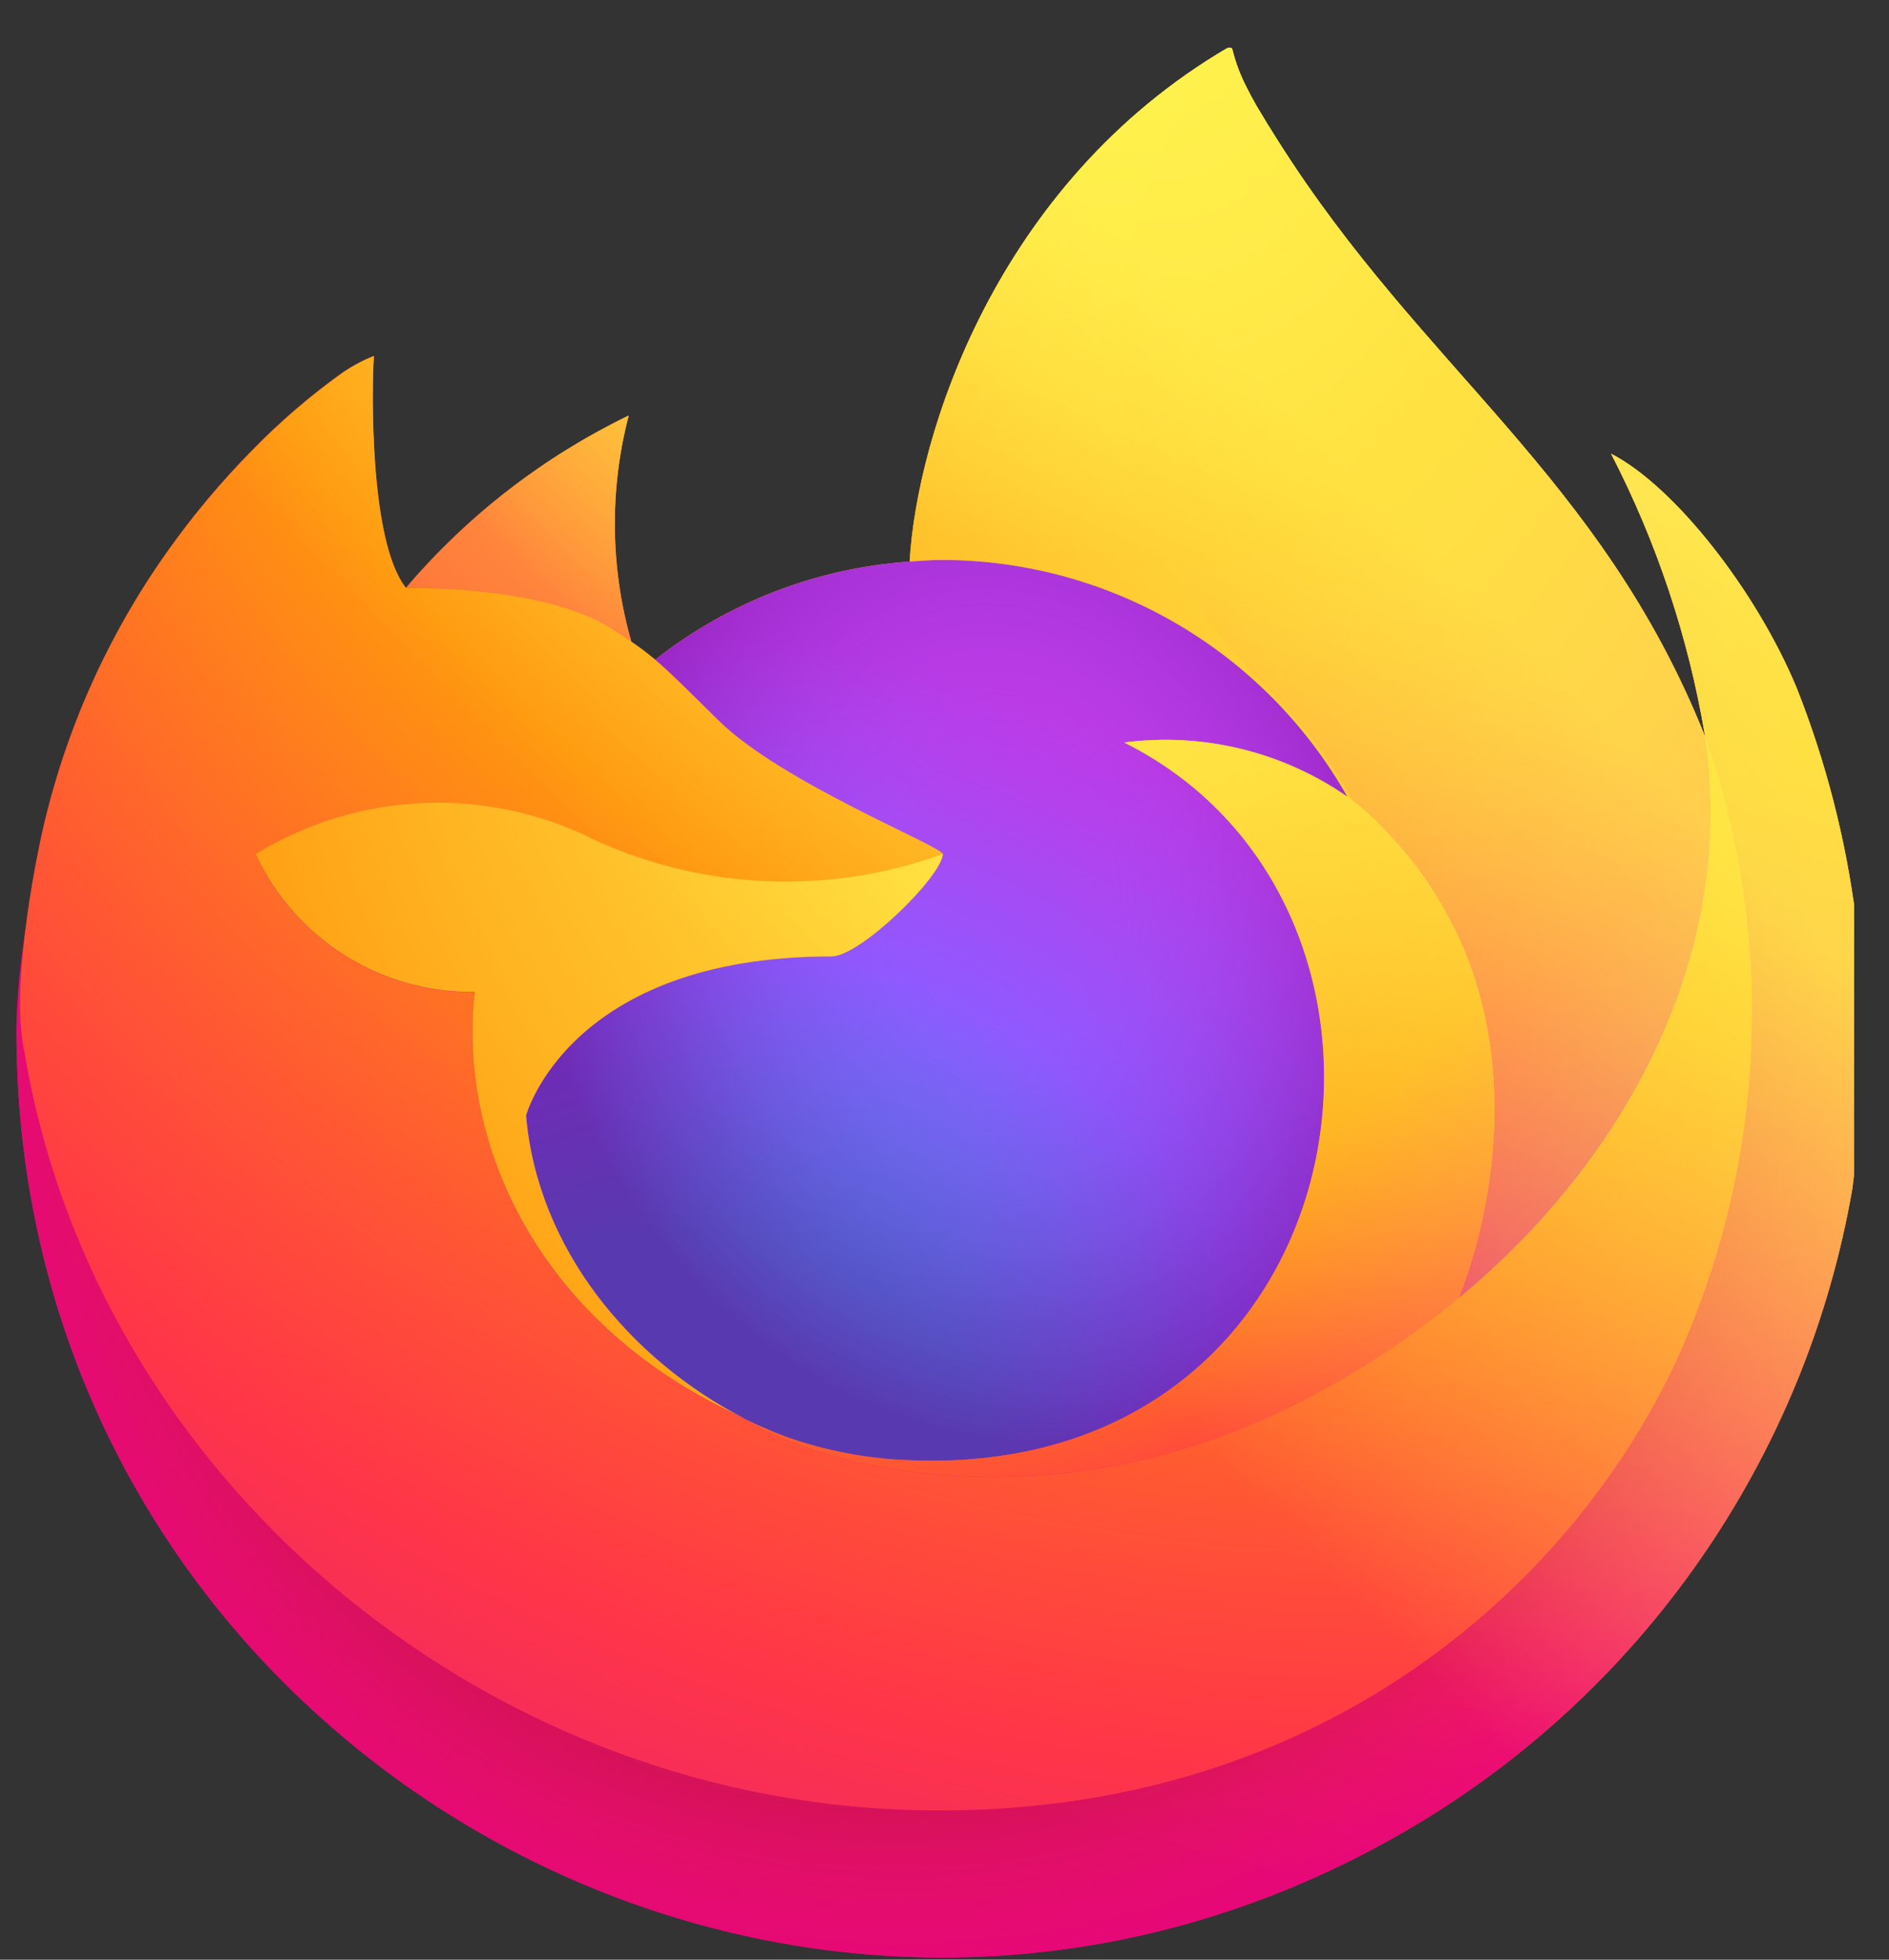 <svg width="27" height="28" viewBox="0 0 27 28" fill="none" xmlns="http://www.w3.org/2000/svg">
<rect x="0" y="0" width="27" height="28" fill="#333333" stroke="none"/>
<g clip-path="url(#clip0_86_361)">
<path d="M25.68 9.828C25.105 8.446 23.941 6.954 23.028 6.483C23.679 7.743 24.13 9.096 24.367 10.494L24.369 10.517C22.875 6.791 20.341 5.289 18.271 2.018C18.164 1.851 18.061 1.683 17.96 1.512C17.908 1.423 17.86 1.332 17.814 1.239C17.729 1.073 17.662 0.897 17.617 0.716C17.617 0.707 17.614 0.699 17.609 0.693C17.603 0.687 17.596 0.683 17.587 0.682C17.579 0.68 17.57 0.68 17.562 0.682C17.561 0.682 17.558 0.685 17.556 0.685C17.554 0.686 17.549 0.689 17.546 0.691L17.551 0.682C14.232 2.625 13.105 6.224 13.002 8.024C11.676 8.115 10.409 8.603 9.365 9.425C9.256 9.333 9.142 9.247 9.024 9.167C8.722 8.113 8.71 6.997 8.986 5.937C7.767 6.527 6.684 7.364 5.805 8.395H5.799C5.275 7.731 5.312 5.542 5.342 5.085C5.187 5.147 5.039 5.226 4.901 5.319C4.438 5.649 4.006 6.019 3.609 6.426C3.157 6.884 2.743 7.38 2.374 7.908V7.91V7.908C1.524 9.112 0.921 10.473 0.6 11.912L0.583 11.999C0.534 12.274 0.491 12.549 0.453 12.825C0.453 12.835 0.451 12.844 0.45 12.854C0.334 13.455 0.262 14.064 0.235 14.675V14.744C0.244 24.918 11.264 31.267 20.071 26.172C21.747 25.203 23.189 23.877 24.296 22.288C25.403 20.699 26.148 18.887 26.477 16.979C26.499 16.808 26.517 16.639 26.537 16.467C26.809 14.217 26.514 11.935 25.68 9.828ZM10.447 20.174C10.509 20.203 10.567 20.235 10.63 20.264L10.639 20.269C10.575 20.238 10.511 20.206 10.447 20.174ZM24.37 10.52V10.507L24.372 10.521L24.37 10.52Z" fill="url(#paint0_linear_86_361)"/>
<path d="M25.68 9.829C25.105 8.447 23.941 6.955 23.028 6.483C23.679 7.743 24.13 9.097 24.367 10.495V10.507L24.369 10.521C25.388 13.437 25.24 16.633 23.958 19.442C22.443 22.692 18.777 26.023 13.037 25.861C6.836 25.685 1.375 21.084 0.354 15.057C0.168 14.106 0.354 13.625 0.448 12.852C0.32 13.452 0.249 14.063 0.235 14.676V14.744C0.244 24.919 11.264 31.268 20.071 26.173C21.747 25.203 23.189 23.877 24.296 22.288C25.403 20.7 26.148 18.887 26.477 16.979C26.499 16.809 26.517 16.64 26.537 16.468C26.809 14.218 26.514 11.935 25.68 9.829Z" fill="url(#paint1_radial_86_361)"/>
<path d="M25.68 9.829C25.105 8.447 23.941 6.955 23.028 6.483C23.679 7.743 24.13 9.097 24.367 10.495V10.507L24.369 10.521C25.388 13.437 25.24 16.633 23.958 19.442C22.443 22.692 18.777 26.023 13.037 25.861C6.836 25.685 1.375 21.084 0.354 15.057C0.168 14.106 0.354 13.625 0.448 12.852C0.32 13.452 0.249 14.063 0.235 14.676V14.744C0.244 24.919 11.264 31.268 20.071 26.173C21.747 25.203 23.189 23.877 24.296 22.288C25.403 20.7 26.148 18.887 26.477 16.979C26.499 16.809 26.517 16.64 26.537 16.468C26.809 14.218 26.514 11.935 25.68 9.829Z" fill="url(#paint2_radial_86_361)"/>
<path d="M19.256 11.382C19.285 11.402 19.311 11.422 19.338 11.442C19.006 10.854 18.593 10.315 18.111 9.841C14.003 5.733 17.034 0.933 17.546 0.69L17.55 0.682C14.231 2.626 13.104 6.224 13.001 8.024C13.155 8.013 13.308 8 13.465 8C14.643 8.002 15.8 8.317 16.817 8.911C17.834 9.505 18.675 10.357 19.256 11.382Z" fill="url(#paint3_radial_86_361)"/>
<path d="M13.476 12.203C13.454 12.532 12.293 13.666 11.887 13.666C8.129 13.666 7.518 15.939 7.518 15.939C7.685 17.854 9.019 19.43 10.632 20.264C10.705 20.303 10.78 20.337 10.854 20.371C10.982 20.427 11.112 20.48 11.243 20.53C11.796 20.726 12.376 20.837 12.962 20.861C19.549 21.17 20.826 12.984 16.072 10.609C17.193 10.463 18.329 10.739 19.259 11.383C18.678 10.358 17.836 9.505 16.819 8.911C15.802 8.317 14.646 8.003 13.468 8.001C13.311 8.001 13.157 8.014 13.003 8.024C11.677 8.116 10.41 8.604 9.366 9.426C9.568 9.597 9.795 9.825 10.274 10.297C11.171 11.18 13.471 12.096 13.476 12.203Z" fill="url(#paint4_radial_86_361)"/>
<path d="M13.476 12.203C13.454 12.532 12.293 13.666 11.887 13.666C8.129 13.666 7.518 15.939 7.518 15.939C7.685 17.854 9.019 19.43 10.632 20.264C10.705 20.303 10.78 20.337 10.854 20.371C10.982 20.427 11.112 20.48 11.243 20.53C11.796 20.726 12.376 20.837 12.962 20.861C19.549 21.17 20.826 12.984 16.072 10.609C17.193 10.463 18.329 10.739 19.259 11.383C18.678 10.358 17.836 9.505 16.819 8.911C15.802 8.317 14.646 8.003 13.468 8.001C13.311 8.001 13.157 8.014 13.003 8.024C11.677 8.116 10.41 8.604 9.366 9.426C9.568 9.597 9.795 9.825 10.274 10.297C11.171 11.18 13.471 12.096 13.476 12.203Z" fill="url(#paint5_radial_86_361)"/>
<path d="M8.751 8.987C8.843 9.045 8.934 9.106 9.024 9.168C8.723 8.114 8.71 6.998 8.987 5.937C7.768 6.528 6.684 7.365 5.806 8.396C5.87 8.394 7.787 8.36 8.751 8.987Z" fill="url(#paint6_radial_86_361)"/>
<path d="M0.354 15.058C1.374 21.085 6.836 25.686 13.037 25.862C18.776 26.024 22.443 22.692 23.958 19.442C25.24 16.633 25.387 13.437 24.369 10.522V10.51C24.369 10.5 24.367 10.494 24.369 10.497L24.371 10.519C24.84 13.58 23.283 16.546 20.849 18.552L20.841 18.569C16.099 22.431 11.56 20.899 10.641 20.274C10.577 20.243 10.513 20.211 10.449 20.178C7.684 18.856 6.542 16.337 6.786 14.176C6.13 14.186 5.485 14.005 4.929 13.655C4.374 13.306 3.931 12.803 3.656 12.207C4.381 11.762 5.209 11.511 6.06 11.477C6.91 11.443 7.755 11.627 8.515 12.012C10.08 12.722 11.861 12.792 13.477 12.207C13.472 12.099 11.172 11.184 10.275 10.301C9.796 9.828 9.568 9.601 9.367 9.43C9.258 9.338 9.144 9.252 9.026 9.172C8.947 9.118 8.859 9.06 8.753 8.99C7.789 8.364 5.872 8.398 5.808 8.4H5.802C5.278 7.736 5.315 5.547 5.345 5.089C5.19 5.152 5.042 5.23 4.904 5.324C4.442 5.654 4.009 6.024 3.612 6.43C3.158 6.888 2.743 7.382 2.372 7.909V7.911V7.909C1.522 9.113 0.919 10.475 0.598 11.913C0.592 11.94 0.122 13.993 0.354 15.058Z" fill="url(#paint7_radial_86_361)"/>
<path d="M18.111 9.842C18.594 10.316 19.007 10.855 19.339 11.444C19.407 11.495 19.473 11.55 19.537 11.607C22.533 14.369 20.963 18.273 20.846 18.551C23.28 16.546 24.836 13.58 24.369 10.519C22.874 6.792 20.34 5.289 18.27 2.019C18.163 1.852 18.059 1.683 17.959 1.513C17.907 1.423 17.858 1.332 17.813 1.24C17.727 1.074 17.661 0.898 17.616 0.716C17.616 0.708 17.613 0.7 17.608 0.694C17.602 0.687 17.594 0.683 17.586 0.682C17.578 0.68 17.569 0.68 17.561 0.682C17.559 0.682 17.557 0.685 17.555 0.686C17.553 0.687 17.548 0.69 17.545 0.691C17.034 0.933 14.003 5.733 18.111 9.842Z" fill="url(#paint8_radial_86_361)"/>
<path d="M19.535 11.605C19.472 11.548 19.405 11.494 19.337 11.443C19.31 11.423 19.284 11.403 19.255 11.383C18.325 10.739 17.19 10.463 16.068 10.609C20.822 12.986 19.546 21.171 12.959 20.862C12.372 20.838 11.792 20.726 11.239 20.53C11.108 20.481 10.979 20.428 10.851 20.371C10.776 20.337 10.701 20.303 10.628 20.265L10.637 20.27C11.556 20.898 16.093 22.43 20.837 18.565L20.845 18.548C20.963 18.272 22.533 14.367 19.535 11.605Z" fill="url(#paint9_radial_86_361)"/>
<path d="M7.519 15.939C7.519 15.939 8.129 13.665 11.887 13.665C12.293 13.665 13.456 12.532 13.476 12.203C11.86 12.788 10.079 12.718 8.514 12.008C7.755 11.623 6.91 11.438 6.059 11.473C5.209 11.507 4.381 11.758 3.655 12.203C3.931 12.799 4.373 13.302 4.929 13.651C5.484 14.001 6.13 14.182 6.786 14.172C6.541 16.333 7.683 18.852 10.449 20.174C10.51 20.203 10.568 20.236 10.632 20.264C9.018 19.43 7.685 17.853 7.519 15.939Z" fill="url(#paint10_radial_86_361)"/>
<path d="M25.68 9.828C25.105 8.446 23.941 6.954 23.028 6.483C23.679 7.743 24.13 9.096 24.367 10.494L24.369 10.517C22.875 6.791 20.341 5.289 18.271 2.018C18.164 1.851 18.061 1.683 17.96 1.512C17.908 1.423 17.86 1.332 17.814 1.239C17.729 1.073 17.662 0.897 17.617 0.716C17.617 0.707 17.614 0.699 17.609 0.693C17.603 0.687 17.596 0.683 17.587 0.682C17.579 0.68 17.57 0.68 17.562 0.682C17.561 0.682 17.558 0.685 17.556 0.685C17.554 0.686 17.549 0.689 17.546 0.691L17.551 0.682C14.232 2.625 13.105 6.224 13.002 8.024C13.156 8.013 13.309 8 13.466 8C14.644 8.002 15.8 8.316 16.817 8.91C17.835 9.504 18.676 10.357 19.257 11.382C18.327 10.738 17.192 10.462 16.07 10.608C20.824 12.985 19.549 21.169 12.961 20.861C12.374 20.837 11.795 20.725 11.241 20.529C11.11 20.48 10.981 20.427 10.853 20.37C10.778 20.336 10.704 20.302 10.63 20.264L10.639 20.269C10.575 20.238 10.511 20.206 10.447 20.174C10.509 20.203 10.567 20.235 10.63 20.264C9.016 19.429 7.683 17.853 7.517 15.938C7.517 15.938 8.127 13.665 11.885 13.665C12.291 13.665 13.454 12.531 13.475 12.202C13.47 12.095 11.169 11.179 10.273 10.296C9.794 9.824 9.566 9.596 9.365 9.425C9.256 9.333 9.142 9.247 9.024 9.167C8.722 8.113 8.71 6.997 8.986 5.937C7.767 6.527 6.684 7.364 5.805 8.395H5.799C5.275 7.731 5.312 5.542 5.342 5.085C5.187 5.147 5.039 5.226 4.901 5.319C4.438 5.649 4.006 6.019 3.609 6.426C3.157 6.884 2.743 7.38 2.374 7.908V7.91V7.908C1.524 9.112 0.921 10.473 0.6 11.912L0.583 11.999C0.558 12.116 0.446 12.706 0.43 12.833C0.43 12.823 0.43 12.843 0.43 12.833C0.328 13.443 0.263 14.058 0.235 14.675V14.744C0.244 24.918 11.264 31.267 20.071 26.172C21.747 25.203 23.189 23.877 24.296 22.288C25.403 20.699 26.148 18.887 26.477 16.979C26.499 16.808 26.517 16.639 26.537 16.467C26.809 14.217 26.514 11.935 25.68 9.828Z" fill="url(#paint11_linear_86_361)"/>
</g>
<defs>
<linearGradient id="paint0_linear_86_361" x1="23.93" y1="4.905" x2="1.99" y2="26.072" gradientUnits="userSpaceOnUse">
<stop offset="0.048" stop-color="#FFF44F"/>
<stop offset="0.111" stop-color="#FFE847"/>
<stop offset="0.225" stop-color="#FFC830"/>
<stop offset="0.368" stop-color="#FF980E"/>
<stop offset="0.401" stop-color="#FF8B16"/>
<stop offset="0.462" stop-color="#FF672A"/>
<stop offset="0.534" stop-color="#FF3647"/>
<stop offset="0.705" stop-color="#E31587"/>
</linearGradient>
<radialGradient id="paint1_radial_86_361" cx="0" cy="0" r="1" gradientUnits="userSpaceOnUse" gradientTransform="translate(22.917 3.707) scale(27.552 27.552)">
<stop offset="0.129" stop-color="#FFBD4F"/>
<stop offset="0.186" stop-color="#FFAC31"/>
<stop offset="0.247" stop-color="#FF9D17"/>
<stop offset="0.283" stop-color="#FF980E"/>
<stop offset="0.403" stop-color="#FF563B"/>
<stop offset="0.467" stop-color="#FF3750"/>
<stop offset="0.71" stop-color="#F5156C"/>
<stop offset="0.782" stop-color="#EB0878"/>
<stop offset="0.86" stop-color="#E50080"/>
</radialGradient>
<radialGradient id="paint2_radial_86_361" cx="0" cy="0" r="1" gradientUnits="userSpaceOnUse" gradientTransform="translate(12.849 14.971) scale(27.552 27.552)">
<stop offset="0.3" stop-color="#960E18"/>
<stop offset="0.351" stop-color="#B11927" stop-opacity="0.74"/>
<stop offset="0.435" stop-color="#DB293D" stop-opacity="0.343"/>
<stop offset="0.497" stop-color="#F5334B" stop-opacity="0.094"/>
<stop offset="0.53" stop-color="#FF3750" stop-opacity="0"/>
</radialGradient>
<radialGradient id="paint3_radial_86_361" cx="0" cy="0" r="1" gradientUnits="userSpaceOnUse" gradientTransform="translate(16.17 -2.546) scale(19.96 19.96)">
<stop offset="0.132" stop-color="#FFF44F"/>
<stop offset="0.252" stop-color="#FFDC3E"/>
<stop offset="0.506" stop-color="#FF9D12"/>
<stop offset="0.526" stop-color="#FF980E"/>
</radialGradient>
<radialGradient id="paint4_radial_86_361" cx="0" cy="0" r="1" gradientUnits="userSpaceOnUse" gradientTransform="translate(9.803 22.169) scale(13.119 13.119)">
<stop offset="0.353" stop-color="#3A8EE6"/>
<stop offset="0.472" stop-color="#5C79F0"/>
<stop offset="0.669" stop-color="#9059FF"/>
<stop offset="1" stop-color="#C139E6"/>
</radialGradient>
<radialGradient id="paint5_radial_86_361" cx="0" cy="0" r="1" gradientUnits="userSpaceOnUse" gradientTransform="translate(14.36 12.714) rotate(-13.591) scale(6.955 8.143)">
<stop offset="0.206" stop-color="#9059FF" stop-opacity="0"/>
<stop offset="0.278" stop-color="#8C4FF3" stop-opacity="0.064"/>
<stop offset="0.747" stop-color="#7716A8" stop-opacity="0.45"/>
<stop offset="0.975" stop-color="#6E008B" stop-opacity="0.6"/>
</radialGradient>
<radialGradient id="paint6_radial_86_361" cx="0" cy="0" r="1" gradientUnits="userSpaceOnUse" gradientTransform="translate(12.504 2.58) scale(9.438 9.438)">
<stop stop-color="#FFE226"/>
<stop offset="0.121" stop-color="#FFDB27"/>
<stop offset="0.295" stop-color="#FFC82A"/>
<stop offset="0.502" stop-color="#FFA930"/>
<stop offset="0.732" stop-color="#FF7E37"/>
<stop offset="0.792" stop-color="#FF7139"/>
</radialGradient>
<radialGradient id="paint7_radial_86_361" cx="0" cy="0" r="1" gradientUnits="userSpaceOnUse" gradientTransform="translate(19.918 -3.405) scale(40.266 40.266)">
<stop offset="0.113" stop-color="#FFF44F"/>
<stop offset="0.456" stop-color="#FF980E"/>
<stop offset="0.622" stop-color="#FF5634"/>
<stop offset="0.716" stop-color="#FF3647"/>
<stop offset="0.904" stop-color="#E31587"/>
</radialGradient>
<radialGradient id="paint8_radial_86_361" cx="0" cy="0" r="1" gradientUnits="userSpaceOnUse" gradientTransform="translate(16.531 -1.168) rotate(83.976) scale(29.512 19.369)">
<stop stop-color="#FFF44F"/>
<stop offset="0.06" stop-color="#FFE847"/>
<stop offset="0.168" stop-color="#FFC830"/>
<stop offset="0.304" stop-color="#FF980E"/>
<stop offset="0.356" stop-color="#FF8B16"/>
<stop offset="0.455" stop-color="#FF672A"/>
<stop offset="0.57" stop-color="#FF3647"/>
<stop offset="0.737" stop-color="#E31587"/>
</radialGradient>
<radialGradient id="paint9_radial_86_361" cx="0" cy="0" r="1" gradientUnits="userSpaceOnUse" gradientTransform="translate(12.278 6.076) scale(25.139 25.139)">
<stop offset="0.137" stop-color="#FFF44F"/>
<stop offset="0.48" stop-color="#FF980E"/>
<stop offset="0.592" stop-color="#FF5634"/>
<stop offset="0.655" stop-color="#FF3647"/>
<stop offset="0.904" stop-color="#E31587"/>
</radialGradient>
<radialGradient id="paint10_radial_86_361" cx="0" cy="0" r="1" gradientUnits="userSpaceOnUse" gradientTransform="translate(18.917 7.547) scale(27.514 27.514)">
<stop offset="0.094" stop-color="#FFF44F"/>
<stop offset="0.231" stop-color="#FFE141"/>
<stop offset="0.509" stop-color="#FFAF1E"/>
<stop offset="0.626" stop-color="#FF980E"/>
</radialGradient>
<linearGradient id="paint11_linear_86_361" x1="23.667" y1="4.791" x2="4.998" y2="23.46" gradientUnits="userSpaceOnUse">
<stop offset="0.167" stop-color="#FFF44F" stop-opacity="0.8"/>
<stop offset="0.266" stop-color="#FFF44F" stop-opacity="0.634"/>
<stop offset="0.489" stop-color="#FFF44F" stop-opacity="0.217"/>
<stop offset="0.6" stop-color="#FFF44F" stop-opacity="0"/>
</linearGradient>
<clipPath id="clip0_86_361">
<rect width="26.4" height="27.328" fill="white" transform="translate(0.1 0.68)"/>
</clipPath>
</defs>
</svg>
